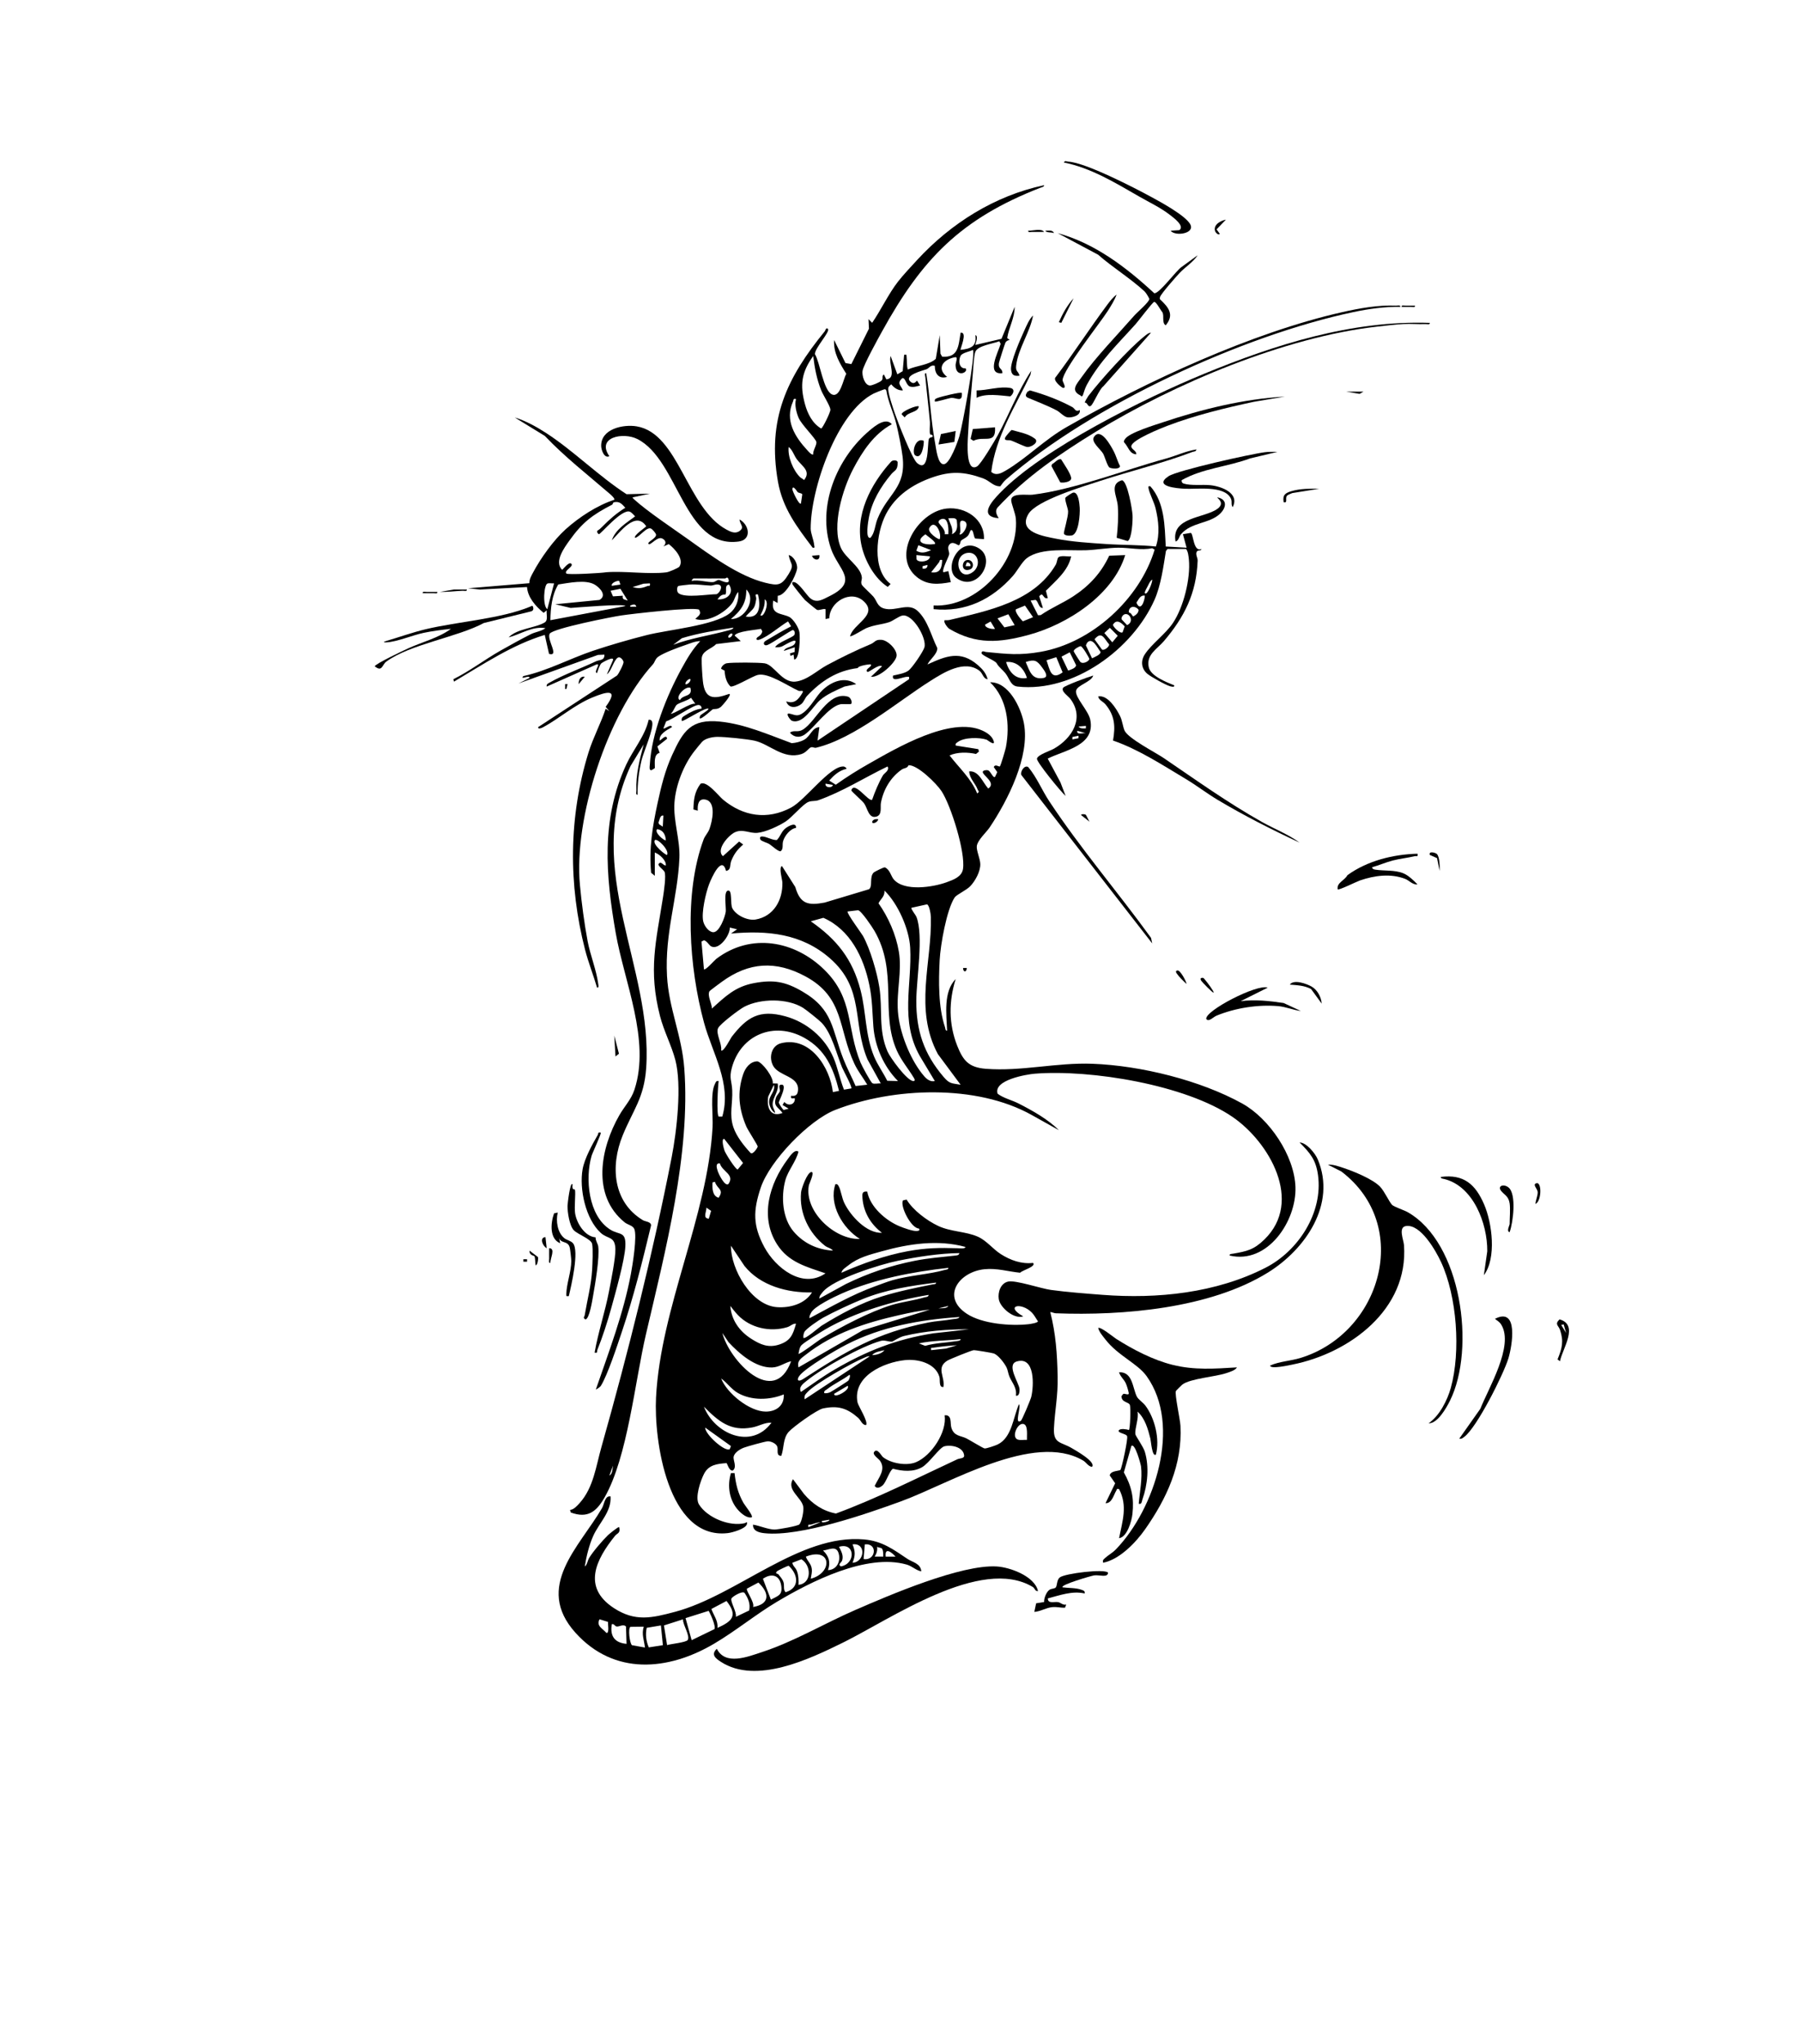 <svg viewBox="0 0 2931.54 3326" version="1.1" xmlns="http://www.w3.org/2000/svg" id="Layer_1">
  
  <path d="M1610.85,1346.25c-5.28,7.86-19.6,20.52-20.88,30.25-.94,7.18,5.59,20.79,5.69,29.55.13,12.04-8.12,27.08-16.26,35.68-6.33,6.69-22.53,13.89-25.52,18.46-13.13,20.06-23.03,77.19-24.33,101.63-1.81,34.2-2.35,77.18,8.69,109.45.72,2.1.43,6.05,3.36,5.58-1.05-26.68-6.33-63.26,13.99-83.96-11.33,36.21-11.54,72.99,2.49,108.49,9.62,24.34,18.94,35.37,46.44,37.53,58.28,4.59,114.93-10.46,174.1-8.16,78.18,3.03,174.61,26.65,243.29,64.59,44.27,24.46,85.11,85.01,86.74,136.14,1.76,55.29-45.41,125.97-107.2,111.24-.55-2.83,3.83-2.65,5.91-3.02,22.49-4.02,33.57-6.33,50.84-23.16,63.58-61.97,7.76-158.49-52.09-199.4-76.21-52.09-230.53-77.46-321.52-70.27-13.87,1.1-68.05,10.31-60.75,32.62,9.49,7.2,23.03,10.25,34.15,15.91,22.32,11.38,48,25.72,65.55,43.39l-44.22-24.73c-90.24-50.4-225.09-45.08-319.67-8.28-42.7,16.62-106.77,82.9-121.37,126.54-12.43,37.18-13.12,61.61,5.97,96.9,18.09,33.43,61.77,68.46,99.43,42.5-30.92-10.72-60.03-17.77-78.8-47.14-28.67-44.87-12.43-98.83,17.17-138.45,3.86-5.17,11.35-17.1,17.64-12.36-4.17,16.41-17.14,30.86-21.39,46.59-7.22,26.7-4.81,61.97,13.47,83.33,16.41,19.17,38.56,29.55,63.91,31.03-2.64-3.96-8.7-4.63-12.98-7.99-26.01-20.4-41.95-52.93-38.79-86.72.61-6.57,10.16-32.86,16.79-33.19,5.94-.29-3.58,18.95-4.12,21.82-7.89,42.08,41.93,88.67,83.08,87.12-28.13-17.34-50.86-56.05-39.95-88.97,3.41-.67,4.11.8,5.56,3.41,3.38,6.07,4.98,18.68,8.99,26.99,10.22,21.14,36.39,49.7,61.38,48.57-18.19-13.75-29.92-33.05-31.79-56.28-.55-6.85-.73-11.74,7.78-10.71,4.57,24.81,29.98,47.03,52.62,56.36,6.49,2.68,22.03,8.34,28.35,7.68,2.84-.3,5.58-1.15,3.02-4.04-12.77-.37-31.17-37.17-25.78-45.77l5.84-1.34c10.3,17.28,33.04,34.19,51.21,42.8,20.61,9.77,44.55,8.82,64.47,17.5,14.37,6.26,24.67,20.16,37.56,28.41,15.61,10,33.83,16.55,52.63,14.36,5.73,5.96-17.81,11.99-21.07,16-19.78-1.95-37.38-7.71-57.66-5.77-41.33,3.96-71.77,44.5-29.06,72.56,24.94,16.39,71.29,20.19,100.53,16.92,2.75-.31,15.12-2.16,15.2-4.73-3.34-4.64-5.83-9.95-9.86-14.09-17.43-17.89-45.04-11.07-14.09,6.09-14.77,5.08-37.67-14.14-39.84-28.12-1.74-11.22,3.05-25.86,15.32-28.5s53.14,11.34,69.54,13.6c25.76,3.55,57.83,5.96,83.96,7.99,89.12,6.91,184.98-2.86,265.63-44.2,53.38-27.36,93.57-89.65,85.19-150.68-3.42-24.9-12.8-35.88-29.96-52.99,11.29.08,25.53,17.89,29.54,27.42,30.75,73-20.16,146.41-80.91,184.1-94.63,58.71-236.5,70.53-345.48,66.37-3.11-.12-5.89-1.91-8.98-2,9.08,35.63,11.24,68.3,12,104.94.66,31.64-4.53,54.43-6,84.04-1.27,25.67,11.65,22.02,29.31,32.6,5.51,3.3,39.75,22.26,32.63,30.32-6.36-.84-8.97-7.1-14.58-10.39-80.25-47.04-217.45,37.7-296.25,66.42-56.82,20.71-163.77,57.8-221.92,51.92-8.61-.87-19.65-3.33-19.01-13.96,10.71,1.68,24.27,7.84,34.99,7.97,5.2.06,38.05-5.67,40.51-8.46,3.96-4.5,7.32-21.98,6.33-28.38-2.36-15.22-27.85-27.48-16.83-45.09l17.93,24c14.31,16.6,30.45,27.63,52.01,31.86,67.76-25.01,132.14-57.85,197.54-88.25,3.85-1.79,11.59-1.06,11.12-6.26-1.24-13.82-21.08-17.73-32.24-14.85-7.78,2.01-24.52,27.17-36.06,33.9-14.35,8.37-32.18,6.66-47.46,2.59-5.32,2.23-10.89,21.61-16.88,27.03-3.5,3.17-9.54,6.32-13,.96,6.52-13.68,18.59-26.47,8.81-40.87-2.51-3.7-12.61-9.79-9.86-14.13,5.03-7.96,12.02,6.04,14.53,8.04,12.98,10.36,38.6,14.73,53.81,8.31,25.1-10.59,50.58-48.69,46.64-76.32,12.44-1.07,8.66,12.69,10.89,20.08,4.26,14.11,14.85,12.79,24.48,17.5,5.03,2.46,27.21,16.14,29.69,16.38,3.13.3,17.87-4.8,21.36-6.52,23.17-11.38,25.12-44.24,34.53-65.43,4.27,3.27-8.22,34.27,3.05,27.04,2.09-1.34,15.89-34.5,16.98-39.01,4.33-17.93,6.37-66.53-23.62-57.59-17.44,5.2,3.62,34.64,4.53,44.79.33,3.7-.34,12.41-5.93,10.76,1.91-12.82-6.09-20.66-10.39-30.61-2.18-5.05-2.65-10.82-4.79-15.2-3.31-6.76-13.67-20.57-21.13-22.85-3.43-1.05-29.46-5.45-32.44-5.23-3.49.25-39.28,14.71-43.02,17.1-18.65,11.9-3.22,25.96-6.2,42.79-7.89,1.03-5.01-11.53-6.49-16.48-6.73-22.54-35.33-29.48-56.23-27.25-34.51,3.67-85.24,26.03-77.12,68.65,1.11,5.84,18.19,32.06,13.89,37.06-6.59-.22-8.31-7.88-13-11.97-18.02-15.71-32.62-20.15-57.07-15.13-9.85,2.02-48.57,29.91-55.85,38.12-9.53,10.75-7.3,26.16-12.03,38.96-8.74.22-4.84-9.22-6.39-14.57-1.56-5.39-10.69-9.53-16.1-8.99-5.21.52-32.05,8.01-37.91,10.13-6.36,2.3-15.71,7.81-17.15,14.91-1.15,5.67,5.97,16.92-1.43,22.52-6.23.85-8.91-11.77-10.19-12.13-15.31,1.14-28.95,2.69-36.52,17.38-5.81,11.28-15.24,38.61-8.29,49.81,13.53,21.79,49.83,36.41,74.61,30.5,1.89-.45,4.53-3.82,3.44,1.44-1.59,7.68-23.84,13.92-31.23,14.76-97.95,11.12-120.3-151.7-116.72-220.69,7.63-146.91,83.99-294.5,92.03-439.79,1.03-18.63-3.97-55.07,3.8-70.17,1.47-2.86,1.81-5.7,6.1-4.88-1.18,7.48-3.81,55.4.16,57.85l5.73.04c15.75-53.36-16.24-103.17-29.75-152.99-24.24-89.36-33.2-210.48-.53-298.19,2.14-5.74,7.06-10.42,9.36-16.63,4.58-12.32,11.61-43.9-6.06-47.9-11.83-2.67-13.57,8.24-12.9,17.95l-7.09-1.97c.44-16.28,1.68-28.2,11.46-41.67,10.12-5.96,29.58,19.73,36.67,25.6,32.95,27.28,71.93,33.7,110.88,13.01,23.16-12.3,63.2-67.7,85.11-66.86,2.37.09,5.74,2.76,4.88,3.89-11.84,2.63-20.16,10.33-27.95,19.02l10.67,6.77c17.16-12.27,35.55-23.78,53.88-34.15,45.54-25.78,133-77.44,184.7-53.98,7.63,3.46,16.13,8.98,18.56,17.45,2.4,8.4-10.43-2.2-11.46-2.55-11.87-4.08-36.83-4.04-47.15,3.81-2.26,1.72-4.09,2.1-3.31,5.67l36.84,5.9.92,3.93-4.69,3.87c-13.78-3.01-29.93-3.35-43.08,2.35,15.55,20.33,35.14,37.53,44.98,61.93,4.65-3.41,1.88-3.32.66-6.61-3.79-10.24-13.21-17.62-13.64-29.35,15.65-1.39,21.97,18.03,30.98,27.94,13.68-9.15-9.14-21.35-8.95-26.96.09-2.68,5.76-3.54,8.61-2.67,4.27,1.29,8.01,13,11.34,10.72l3.67-7.75-5.67-8.25c2.19-5.57,8.56-.11,9.88-1.04s9.13-27.34,9.86-31.22c6.87-36.6,2.29-79.01-25.74-105.73,30.27-.56,50.21,41.02,55.08,66.88,10.13,53.71-26.39,125.46-55.84,169.33ZM1422.23,1419.5c1.26-1.22,16.32-8.76,18.03-8.33,8.42,3.62,9.91,14.25,14.55,19.64,17.24,20.05,63.98,12.65,86.22,4.53,11.07-4.04,24.48-8.81,26.47-21.51,4.22-27.02-19.46-103.14-34.98-126.7-8.03-12.19-38.89-42.87-53.66-42.12-2.14,5.43-6.92,4.14-11.12,7.06-18.12,12.62-29.78,32.5-33.84,54.14-1.29,6.86,2.51,19.8-7.66,22.48-12.41,3.26-14.11-13.74-19.66-21.56-3.13-4.42-20.43-19.23-20.86-21.15,4.65-16.67,28.57,19.86,33.95,15.03,4.4-12.84,10.68-27.77,17.47-39.44,2.17-3.73,11.29-8.1,7.56-14.53-37.76,18.17-73.22,41.01-112.94,55-4.86,1.71-9.87.5-15.48,2.52-9.2,3.3-26.65,25.16-38.01,32.39-11.35,7.22-32.23,16.96-45.51,18.08s-23.67-7.03-36.78-.83c-9.99,4.73-31.38,28.25-19.19,38.74l26.28-23.78,6.68,4.83c-9.4,8.12-14.72,15-19.4,26.53-2.78,6.86.21,14.87-8.52,16.46-6.83-26.58-23.55,11.07-27.54,21.46-5.44,14.16-12.92,46.52-9.6,60.65,1.65,7.04,8.38,16.96,16.13,17.64,10.23.36,19.26-24.76,20.5-33.26.93-6.4-3.89-32.82,3.51-34.5,7.63-1.73,3.55,21.57,7.22,28.73,5.97,11.62,25.06,20.54,37.84,18.34,29.72-5.11,44.39-31.88,43.62-60.16-.14-5.24-6.17-24.36-.71-26.89l21.74,34.19c8.01,27.74,20.9,30.33,47.73,25.31l72.26-21.71c6.44-4.76.16-19.97,7.72-27.27ZM1355.71,1277.03l-11.98-2.01c-1.29,6.69,10.78,7.93,11.98,2.01ZM1521.63,1758.83l-24.37-40.59c-32.67-57.47-12.56-116.71-15.73-176.26-1.63-30.54-19.93-71.76-41.85-93.04.68,9.44-6,13.45-9.74,20.64,16.17,22.91,28.49,51,33.16,78.87,5.3,31.64-4.08,64.45-1.52,97.49s18.73,74.75,39.19,100.76c5.26,6.68,11.57,14.14,20.85,12.12ZM1563.61,1764.84l-37.05-49.9c-39.06-73.17-9.54-149.15-11.33-223-.1-4.01-2.43-19.98-6.52-20.54l-25.05,5.55c-1.48,1.65,6.82,11.59,8.09,14.88,11.92,30.85-.08,100.92-.26,136.09-.24,48.95,12.39,86.56,44.18,123.88,10.11,11.87,12.79,10.35,27.93,13.04ZM1379.71,1482.95c-2.39,1.94,22.77,35.78,25.05,39.91,11.71,21.25,22.81,59.27,26.6,83.35,5.66,36.01-2.1,69.29,13.32,104.66,4.28,9.82,31.95,48.09,41.99,47.94,3.17-.05,2.54-2.29.97-4.91-8.97-15.02-20.35-28-27.69-44.31-27.76-61.71,2.38-127.91-36.67-195.25-3.51-6.05-21.47-32.93-26.63-33.39l-16.95,2.02ZM1461.67,1758.82c-23.13-23.26-37.59-56.24-40.07-88.87-1.81-23.9-1.54-43.11-6.55-67.42-9.24-44.79-31.01-89.95-74.82-109.26l-20.5,5.68c42.27,29.41,67.91,61.32,80.98,111.93,9.36,36.25,7.39,72.69,22,107.95,5.83,14.05,14.81,26.04,21.47,39.56l17.48.44ZM1189.78,1518.9l9.96-6.98-11.77-2.8c.37,12.63-17.19,36.83-30.14,30.77-3.42-1.6-6.9-8.87-11.95-10.11l-4.06,2.16,4,44.94c2.31,2.58,17.27-14.7,20.12-16.85,56.46-42.79,127.66-29.56,175.89,17.76,48.26,47.35,35.53,93.94,58.91,151.02,2.11,5.14,16.34,31.84,19.36,33.6s9.85-.22,13.59.4l-21.7-39.26c-25.26-60.41-3.95-114.63-61.31-164.61-46.06-40.13-101.8-45.47-160.88-40.06ZM1411.68,1764.82c-6.8-11.67-15.11-21.64-20.92-34.03-26.78-57.18-16.02-107.92-79.69-142.23-48.43-26.09-92.12-23.25-135.95,8.68-3.04,2.22-19.81,14.5-20.38,15.65-3.64,7.36,4.12,20.01,4.06,28.01,22.08-19.94,37.97-35.7,68.55-41.41,32.03-5.98,51.29-2.42,78.98,13.79,50.43,29.52,47.31,60.7,66.4,109.54,5.73,14.66,13.71,29.56,19.99,44.1l18.95-2.11ZM1307.01,1639.63c-25.4-15.7-69-15.3-95.28-1.77-8.14,4.19-39.69,28-42.95,35.07-4,8.67,6.86,25.67,5.01,35.93,3.46,4.03,15.63-19.92,17.12-21.85,25.09-32.53,45.43-44.96,87.26-33.55,34.36,9.37,64.5,34.43,78.51,67.43,6.79,15.99,10.58,35.56,17.07,51.96l11.95-2.02c1.97-1.99-12.95-29.12-14.97-34.01-9.27-22.44-16.66-55.26-33.23-72.73-4.18-4.4-25.34-21.28-30.49-24.46ZM1365.71,1774.82c-9.23-36.99-22.08-67.15-56.59-86.34-49.28-27.4-103.44-4.8-117.9,48.81-4.69,17.41-.08,20.92.63,36.47.99,21.42-5.1,39.63,1.85,60.13,5.21,15.37,17.2,30.26,28.08,42.01,3.78,3.16,11.2-8.35,11.57-10.45.32-1.85-15.91-26.5-18.55-32.66-12.07-28.12-15.2-55.52-5.12-85.04,3.59-10.52,11.16-20.58,22.96-20.98,7.97,1.12,26.96,26.31,25.19,36l7.94.06c2.79,11.78-7.81,22.55-8.12,33.08-.2,6.68,3.32,9.12,4.08,14.91-5.35-2.32-9.58-11.69-9.83-17.14-.55-11.9,10.59-16.98,7.83-28.84l-9.27,19.26c-2.82,16.98,3.04,34.49,23.28,26.69-7.3-10.18-15.69-10.82-10.45-25.45,1.29-3.61,5.47-7.27,6.14-10.05.73-2.98-3.03-9.62,1.34-10.45,12.9-2.45-3.26,26.65-3.09,28.83.19,2.37,6.06,11.16,8.01,12.22l8.03-2.08-9.98-6.02,2.98-4.93c6.5,7.67,17.97,4.32,17-6.03-3.97-.09-7.11,1.59-6.01-3.99,8.34,1.19,11.17-2.66,11.29-10.63.33-21.39-30.55-21.41-40.12-37.52-7.98-13.43-3.59-33.29,12.33-37.35,47.24-12.03,79.84,39.23,84.49,79.5l9.99-2.03ZM1178.78,1852.85c-5.35-.11-.43,16.6.59,19.37,1.8,4.92,17.79,30.52,21.41,30.53l8.73-10.57-30.72-39.32ZM1171.74,1892.81c-7.72-.77-5.02,7.76-3.52,12.47s11.34,25.27,17.34,21.27c11.04-15.79-10.02-20-13.82-33.74ZM1163.75,1922.8l-3.97.99c-.5,9.18-.46,21.92,9.86,24.93,9.74-13.78-2.59-14.19-5.89-25.92ZM1153.77,1982.77l3.69-12.71-7.66-5.28c.46,6.65-6.59,17.4,3.97,17.99ZM1571.61,2028.78c-44.59-12.33-92.04-5.27-135.93,6.97-19.83,5.53-38.67,10.03-54.9,23.07-3.69,2.97-10.75,6.96-11.06,11.91,33.81-15.02,71.4-28.35,107.86-35.06,29.4-5.41,51.74-5.75,80.95-4.82,2.82.09,12.42,1.47,13.07-2.08ZM1321.72,2102.75c-39.98.89-84.15-10.86-109.9-43.06l-22.03-32.92c-.43,38.22,33.39,97.11,75,99.95,21.13,1.45,45.31-5.2,56.93-23.97ZM1561.63,2038.77c-32.58.38-68.28,6.02-100.37,12.56-28.11,5.73-105.87,29.69-122.57,51.36-2.28,2.96-5.38,5.9-4.95,10.02l43.26-23.7c35.89-17.43,72.07-29.87,112.15-37.79,21.81-4.31,43.48-5.97,65.58-8.39,2.99-.33,6.16-.44,6.91-4.06ZM1543.62,2062.76c-57.29,6.26-120.37,18.32-173.24,41.65-11.65,5.14-45.53,21.21-50.28,31.63-1.32,2.89-3.09,5.15-2.36,8.67,34.97-18.57,69.5-38.55,106.91-52.01,8.55-3.08,19.74-7.48,28.12-9.86,27.77-7.91,58.39-9.24,85.27-16.71,2.06-.57,6.05-.49,5.58-3.36ZM1523.63,2086.76c-40.81,5.13-81.7,11.34-119.91,27-18.7,7.66-46.27,20.44-63.89,30.08-6.09,3.33-28.27,18.22-30.58,23.39-1.39,3.11-1.87,6.09-1.51,9.47,2.63,2.87,25.9-17.55,29.3-19.66,30.2-18.72,64.04-37.17,98.2-47.74,26.86-8.32,54.99-14.09,82.46-19.52,2.14-.42,6.45-.14,5.93-3.02ZM1511.65,2106.75c-55.46,9.07-119.93,27.92-168.59,56.31-7.29,4.25-33.84,20.73-38.46,25.52-3.24,3.37-4.01,9.63-4.87,14.11,1.52,1.59,32.75-22.07,36.59-24.37,32.64-19.53,78.9-43.98,114.91-55.03,17.21-5.28,36.43-7.31,53.5-12.48,2.68-.81,6.21-.16,6.91-4.06ZM1201.01,2139.46c-4.73-4.98-8.02-9.42-12.25-14.72,1.75,22.83,14.65,41.14,34.35,53.62,14.62,9.26,27.43,14.83,44.66,9.38,19.15-6.05,22.81-16.15,27.94-34.03-4.96-.87-8.92,3.98-14.38,5.61-28.15,8.41-60.35,1.17-80.33-19.86ZM1543.62,2124.74l-15.97,3.96c4.15-.31,13.8.52,15.97-3.96ZM1513.64,2130.74c-16.82,1.6-33.54,5.25-50,8.95-54.55,12.28-107.12,29.15-151.75,64.16-7.99,6.27-14.84,9.82-12.15,20.82l104.59-60.33,109.31-33.61ZM1561.62,2142.74c-64.25,4.44-126.43,15.44-183.96,44.92-16.93,8.67-64.99,36.72-75.89,50.06-5.75,7.03-3.28,11.68,5.79,5.79,70.06-45.49,119.73-75.25,203.98-91.91,12.31-2.43,26.02-2.92,38.73-5.25,2.87-.53,10.85-.46,11.35-3.62ZM1577.61,2162.73c-35.34-.08-71.65,2.65-106.04,10.89-8,1.92-18.16,8.99-19.26,9.15-5.08.76-12-2.97-18.59-1.16-31.76,8.7-95.01,44.1-120.96,65.12-5.98,4.84-13.23,10.24-9.02,17.94,18.06-12.3,35.68-25.29,54.61-36.33,52.14-30.4,100.72-49.62,160.86-59.05l58.38-6.56ZM1287.73,2214.7c-10.69,2.38-19.27,9.84-30.98,10.15-27.1.71-53.69-22.68-70.92-41.2l-10.03-14.93c11.21,44.65,83.94,122.12,111.93,45.99ZM1563.62,2178.72c-22.54,2.7-45.89,2.02-67.95,6.97l10.24,3.93c16.39-4.7,33.51-4.94,50.18-7.48,2.04-.31,7.96-.57,7.54-3.42ZM1557.62,2188.72c-12.94.65-26.16,2.13-38.97,4.03-3.48.52-3.37-1.06-3,3.94l24.35-2.62,17.61-5.35ZM1439.67,2196.72c-6.09,1.45-16.06,2.71-19.98,7.96,6.34.07,16-2.52,19.98-7.96ZM1415.67,2206.71c-3.37-.62-5.85,1.07-8.74,2.23-18.69,7.52-79.49,41.85-92.29,55.65-3.65,3.93-5.96,5.8-4.9,12.07l105.93-69.96ZM1381.05,2246.04c.89-1.11,3.92-8.13,1.66-9.35-11.27,8.64-25.43,14.76-36.44,23.54-2.36,1.88-5.47,2.27-4.55,6.43,3.38.35,6.36-.11,9.47-1.51,2.62-1.17,28.75-17.73,29.86-19.11ZM1275.73,2268.68c-23.2,9.45-52.43,10.3-74.65-2.32-10.49-5.96-17.66-16.68-27.28-23.68,9.48,24.38,46.62,54.1,72.95,53.96,17.02-.09,30.08-10.03,28.98-27.96ZM1379.69,2254.69l-21.94,12.99c-.7,8.77,27.54-6.82,21.94-12.99ZM1255.75,2314.68c-11.21-.53-20.09,5.59-31.24,7.72-35.77,6.85-55.01-10.03-78.7-33.73,17.09,43.96,77.11,70.71,109.94,26.01ZM1671.59,2342.66c-.31-6.16,1.76-21.57-3.96-25.13-10.04-6.24-22.84,21.12-10.64,24.71,4.42,1.3,9.96.07,14.59.41ZM1189.76,2352.68l-41.95-30.03c-.19,11.01,32.26,40.22,40.01,35.06l1.94-5.03ZM1349.7,2472.62l-11.97,2v1.96c3.27,1.55,14.73-2.68,11.97-3.96ZM1335.71,2476.62c-5.18.36-10.42,2.1-15.28,3.77-3.06,1.05-5.75-1.8-4.68,4.2l19.96-7.98Z"></path>
  <path d="M1057.82,803.18l-27.97,6c-.69.95,2.02,2.98,3.05,3.92,20.64,18.78,62.05,46.4,86.28,63.66,36.55,26.05,82.95,60.64,126.55,71.37,20.6,5.07,26.45,4.81,37.93-14.1,10.17-16.75,3.12-14.36.09-30.9,8.12,1.53,15.03,14.25,13.6,22.47-1.97,11.33-18.05,43.25-31.38,43.71l-.24,11.78-7.03-4c-4.44,23.33,12.3,20.16,25.59,26.44,6.98,3.3,15.66,17.44,16.96,25.03,1.18,6.87.78,44.31-8.5,44.52l-1.04-8.01-4.95,2.03-1.03-4,7.7-2.32.28-7.69-17.98,5.97c3.67-7.51,14.98-5.41,18.41-12.59,5.5-11.51-18.71,4.61-22.35,5.67-3.35.97-6.61,1.22-10.05.92,3.39-7.53,28.47-15.77,31.07-19.9,1.86-2.96.52-7.6-2.12-8.08-2.37-.43-34.34,21.8-41.6,24.38-5.81,2.07-8.04-3.72-2.79-6.88,13.52-8.15,27.34-16.37,41.38-23.57l-4.95-8c-13.74,8.11-31.81,24.33-46.39,29.65-2.54.93-6.3.82-4.56-2.56,1.19-2.3,7.53-3.48,9.11-10.93l-2.27-4.04c-8.15,1.81-39.51,3.77-42.83,10.97l9.98,8.95-40.07,4.85c-7.82,8.37-23.32,10.53-23.56,24.11-.16,9.01.94,26.56,1.9,35.79,3.13,30.32,17.56,30.13,42.71,21.21,5.94-.06-11.51,19.51-13.11,20.86-6.03,5.12-10.65,2.87-13.9,4.39-1.28.6-26.35,24.59-19.86,9.85.63-1.43,20.13-12.52,10.9-11.11-8.1,1.24-39.33,21.6-40.96,20.01-1.06-5.86,1.69-6.65,5.7-9.27,6.64-4.35,18.56-10.42,26.27-10.72.6-3.34-1.57-5.94-4.9-6-8.9-.16-41.44,23.52-52.53,26.54l-4.52,11.45c1.98,1.99,12.24-8.23,13.97-2.01-8.15,4.7-21.65,11.29-19.96,22.02,2.57-1.29,11.26-11.41,11.96-3.03l-15.78,12.44,3.7,10.45c-10.15,2.52-7.61,16.48-7.81,24.77l-5.13,3.31c-4.8,1.19-3.19-6.44-3.04-9.03,2.94-50.91,27.25-111.74,51.72-156.21,8.76-15.92,17.7-31.41,30.33-44.62-8.46.04-16.59,3.81-24.49,6.48-11.08,3.74-34.36,12.33-43.41,18.57-5.74,3.96-5.81,9.06-9.2,12.79-73.68,80.97-128.94,249.71-118.74,358.86,2.7,28.91,7.17,62.98,12.55,91.48,4.21,22.3,14.4,47.4,17.15,68.83.27,2.13,1.71,7.27-1.77,6.76-5.91-19.92-14.34-41.54-19.49-61.49-27.47-106.3-26.8-216.7,5.59-321.25,7.43-23.99,20-47.2,27.89-71.09l5.95,3.99-5.97-6.99c22.86-31.03.67-24.42-21.36-15.37-29.98,12.31-54.44,34.73-81.12,48.83-1.64.87-7.77,3.6-7.46-.46l128.41-83.96c2.8-2.66,11.21-19.41,10.62-22.2-.65-3.08-5.21-9.11-9.15-6.95-6.84,3.76-10.68,22.48-17.93,27.12l9.95-23.03c2.1-7.36-17.8,4.01-18.92,5.08-2.76,2.65-5.72,11.88-7.07,15.93-6.63-1.06,7.41-16.56-.94-13.95l-81,35.95c-.79-4.42,2.91-5.37,5.89-7.09,19.91-11.47,51.81-23.35,74.06-33.89,6.53-3.09,14.29-1,13.99-10.98l-10.51.47-129.42,46.51,17.97-9.03c.61-6.04-16.08,4.38-10-3,39.28-8.72,75.05-28.27,112.89-41.05,27.08-9.14,60.44-18.79,88.2-25.76,34.69-8.72,109.06-15.34,134.66-35.28,10.69-8.32,15.34-21.48,14.12-34.85-5.25,5.25-5.3,12.08-10.29,18.68-11.64,15.4-40.15,31.94-59.66,25.28,4.51-4.96,10.72-7.06,6.15-15.05-8.06-5.07-111.16,6.98-126.83,9.35s-110.2,20.85-116.37,29.64c-5.15,9.76,16.45,37.63-1.04,32.9l-6.98-30.88c-53.55,16.28-100.1,47.84-147.79,76.02l-.97-3.95c26.72-13.22,50.76-31.79,76.56-46.42,15-8.5,34.14-19.08,49.26-26.71,7.87-3.97,17.03-4.66,24.09-9.9-21.24-3.76-40.16,9.88-59.97,14.99,13.71-14.45,43.48-15.14,58.65-24.29,6.09-3.68,2.49-13.3,3.3-19.66l-4.95,3.97c-12.81-10.36-26.01-25.25-27.02-41.97l-76.85,4.07-19.1-2.04,99.69-8.28c.04-6.65,2.94-11.44,5.92-17.07,12.41-23.39,33.64-53.09,53.26-70.7,22.03-19.77,51.07-38.74,79.03-47.95,1.77-1.81-5.83-8.44-7.59-9.95-35.6-30.71-72.73-59.57-105.42-93.95l-48.93-30.01c17.38,5.14,36.09,15.55,51.42,25.52,44.55,28.99,85.43,70.13,130.57,99.33l37.9-.89ZM980.97,856.32c11.56-11.77,22.73-21.43,36.84-30.17-5.37-6.08-9.44-11.05-18.56-8.97-1.63.37-1.58,3.24-2.86,3.9-31.8,16.43-48.13,28.43-69.38,58.17-8.75,12.25-25.21,34.47-12.12,47.83,1.2,0,10.97-13.89,14.98-9.95,4.75,4.66-12.42,10.98-7.99,15.97,2.16,2.44,57.05-.65,65.03-2.09,30.68-2.33,68.16,3.82,97.96.15,3.77-.46,19.57-7.02,21.09-9.38,7.9-12.21-8.07-29.51-17.39-36.52l-8.74,3.84c5.16-4.67,4.26-10.18-2.08-13.04-8-3.61-18.79,11.68-21.9,9.05-3.59-3.04,12.06-8.74,12.05-14.99,0-2.47-6.13-9.16-8.11-10.06-7.48-3.41-18.14,13.15-25.92,15.06-3.58-3.99,17.94-17.5,17.94-18.99-17.15-25.64-42.61,9.77-55.92,22.99,5.93-17.83,23.6-28.26,37.93-38.99-2.53-2.42-5.35-6.21-8.56-7.56-12.82-5.4-47.2,36.38-50.38,36.51-.93.04-4.82-4.23-1.95-5.98,3.07-1.78,5.63-4.32,8.06-6.8ZM1180.78,941.12c-17.32.19-34.66,0-51.98,0-.34,0-3.14,2.69-3,3.98,10.37-2.45,26.14,2.6,34.89,1.97,3.63-.26,6.46-3.81,9.75-3.53,1.52.13,19.21,9.52,15.31-1.4-1.64-4.6-4.63-1.02-4.98-1.02ZM1007.8,945.16c-1.42-1.14-13.77,2.83-11.93,7.95l13.99-2.02-2.05-5.93ZM903.9,983.12l71.91-7.06c12.45-7.09,1.09-19.43-7.29-24.61-14.96-9.25-42.98-2.94-59.83-.52-10.47,17.3-12.45,38.25-12.8,58.16l121.96-22.99c-.1-4.46-83.46,2.75-88.98,2.99l-24.99-5.96ZM901.88,949.13c-3.32.27-7.67-.77-10.73.25-5.88,1.97-8.25,36.15-.25,41.71l10.98-41.96ZM1057.82,949.13l-10.43.55-17.54,5.42c9.26,2.76,14.81,2.13,23.57-1.48,2.97-1.22,5.43,1.22,4.39-4.48ZM1104.13,953.41c-2.44,1.52-3.02,9.26.5,11.88,10.76,7.97,48.03,1.51,61.78,1.44,5.02-1.91,11.13-13.05,4.06-15.35-5.13-1.66-9.48,1.48-13.68,1.34-11.22-.39-22.21-2.45-34.07-1.69-2.69.17-17.79,1.89-18.59,2.38ZM1167.78,975.09c14.9,1.48,28.16-9.66,18.96-23.96-8.35.97-3.07,11.37-5.9,16.1-7,.03-8.43,2.45-13.06,7.86ZM1021.82,977.11l-11.96-19.14-16.02,3.17,3.91,9.12,16.01-1.03c-1.2,7.03,2.75,5.7,8.05,7.88ZM1189.77,1007.08c21.66,1.35,42.22-31.13,24.98-47.95.43,21.99-8.92,34.68-24.98,47.95ZM1233.74,967.11c-6.95-1.26-2.03,3.63-2.88,8.06-.83,4.3-1.27,8.73-3.34,12.7-2.57,4.95-10.27,10.71-13.74,15.21,23.81,4.15,24.37-18.51,19.96-35.97ZM1237.77,1001.09c5.22,5.34,15.75-21.64,6.98-25.97.57,10.34-2.57,17.01-6.98,25.97ZM1035.83,987.08c-1.82-5.64-5.66-3.15-9.98-1.95v1.95s9.98,0,9.98,0ZM1193.76,1021.11c-28.11,4.43-56.61,8.95-83.74,17.19l-14.21,10.76c28.41-10.8,58.88-15.02,87.99-22.95,2.6-.71,9.59-1.9,9.96-5ZM1191.76,1031.1c-2.01-2.04-8.02,3.9-5.98,5.98s8.02-3.9,5.98-5.98ZM1123.79,1105.07c-1.88-1.81-9.29,4.3-7.98,7.98,1.88,1.81,9.29-4.3,7.98-7.98ZM1123.79,1119.06c-8.54-3.66-26.15,16.23-16.97,19.99,4.86-9.56,21-4.61,16.97-19.99ZM1131.8,1145.03l-6.95-9.73c-6.43,4.82-15.8,6.81-22.28,10.58-4.15,2.41-5.9,11.83-10.75,15.15,2.96,2.39,32.33-18.37,39.98-16Z"></path>
  <path d="M1065.82,1424.96l-5.98-5.01c-3.65-39.31,2.26-75.26,10.53-113.4,5.89-27.15,12-52.54,23.73-78.24,17.83-39.04,30.73-59.04,77.73-54.3,40.95,4.13,78.83,21.25,116.92,35.15,6.91-.61,14.35-2.26,20.4-5.71,10.44-5.95,12.55-19.84,24.56-20.4l-3,21.97,148.95-99.98c.16-3.62,1.01-4.18-2.96-3.97-8.14.43-26.05,9.76-23.01-1.94,7.95-1.86,18.44-3.31,24.99-8.03,6.02-4.34,24.08-30.87,26.04-37.94,4.11-14.8-18.83-54.31-35.59-51.72-5.65.87-15.82,8.81-21.44,10.68-12.49,4.18-24.38,4.24-37.96,10.02-3.92,1.67-24.32,14.61-26.02,12.95,4.75-20.17,46.66-34.44,22.01-57-21.07-19.29-55.52,1.32-55.83,27.85l-6.17,1.18v-16.01c-4.32-1.24-10.4,2.56-13.95,1.07-1.15-.48-17.44-13.89-19.33-15.76-2.52-2.5-20.44-24.61-20.73-26.26-.53-2.97.09-3.59,3.05-3.06,7.98,1.44,19.74,20.78,25.93,26.06,10.59,9.04,21.04,1.89,31.05-3.01,49.98-24.45,14.7-43.28,3.01-77.05-23.74-68.58,9.15-147.91,62.91-192.92,8.86-7.42,26.27-21.68,35.97-9.97-29.07,15.65-47.97,44.27-62.98,72.93-17.12,32.68-35.32,92.64-19.97,128.02,7.21,16.61,32.09,30.71,34.13,47.86.51,4.29-2.13,7.69-.19,12.04,1.33,2.97,15.31,15.29,18.97,19.61,6.22,7.36,6.06,16.35,18.02,19.49,18.74,4.92,38.76-10.49,54.11,3.88,16.7,15.62,21.93,40.35,31.89,60.2.63,9.72-12.18,18.57-15.97,26.82,30.4-13.94,53.94-23.32,81.99.99,7.53,6.53,13.42,13.12,15.97,23-7.17-.5-7.85-9.56-13.27-13.7-24.28-18.53-58.03,2.69-79.31,16.09-54.3,34.19-124.19,94.24-186.79,109.12-2.73.65-5.56-1.8-8.47-.59-3.7,1.53-7.29,8.31-15.23,10.85-29.27,9.37-51.76-16.08-75.93-21.64-11.54-2.66-49.72-6.64-61.84-6.3-7.52.21-18.8,2.4-24.03,8.11-2.88,3.15-8.81,10.57-11.75,14.24-18.06,22.57-31.12,55.84-33.15,84.81-2.08,29.63,9.35,60.05,8.05,90.02-2.82,65.02-24.04,121.63-20.16,191.94,2.92,52.88,24.05,96.39,28.09,149.85,10.52,139.18-30.99,298.3-62.44,433.25-17.98,77.13-29.82,199.37-67.14,264.92-13.21,23.21-27.29,35.02-55.21,24.73l-1.15-4.09c6.17-.54,11.83-6.99,15.96-11.62,22.23-24.95,26.3-59.49,35.03-90.36,43.8-155.04,83.34-313.05,114.36-471.44,8.36-42.72,16.9-117.63,6.02-158.8-6.23-23.58-18.64-46.92-24.86-71.11-19.38-75.41-6.56-120.95,4.88-193.92,1.3-8.3,5.36-35.66,2.31-41.14-1.88-3.37-10.39-8.96-9.74-12.26,3.99-6.57,7.74,2.87,12,1.96.62-8.5-10.55-18.32-18-20.98v37.99ZM1079.81,1327c-5.78-1.34-6.1,7.71-8.02,11.08l.92,2.92,6.12,3.97.98-17.97ZM1083.81,1366.96c-.71-9.04-4.24-16.36-13.97-17.97-5.93,5.02,12.12,19.96,13.97,17.97ZM1085.8,1390.97c4.27-7.83-16.17-27.94-19.96-23.98-4.74,7.16,19,25.31,19.96,23.98ZM991.87,2400.63c5.28-2.49,5.09-11.06,5.96-15.98l-5.96,15.98Z"></path>
  <path d="M1699.56,301.35c.28,2.67-4.52,3.5-6.63,4.32-128.66,50.3-191.82,114.92-257.58,234.25-6.43,11.68-29.08,52.69-31.21,62.76-1.74,8.22,3.56,24.87,12.31,24.52,3.66-.14,15.77-5.34,18.42-7.96,3.5-3.45-.33-7.15,3.82-10.01l4.04,7.98c17.33-1.77,3.12-26.1,6.97-37.97l10.92,29.79,8.74-5.12,2.32-26.67c4.8-.32,3.49-.61,3.96,2.96.88,6.69-.11,14.25,2.04,21.03,13.95-6.45,34.71-7.28,45.56-17.4l6.42-38.58,1.16,30.2,2.76,4.86c26.92,1.97,26.46-18.06,30.05-39.06,12.03-1.38-1.3,27.02,0,27.96,16.03-1.78,26.7-5.27,24.01-23.96,6.02,1.83-.68,15.47-.02,15.97l42.52-9.95,21.43-52c.12,17.9-9.51,33.55-12.11,50.73l4.12,3.21c-2.79.23-5.49,1.61-6.93,4.07-.92,1.57-10.38,31.13-10.68,33.47-1.38,10.66,6.11,8.06,5.62,16.45-27.16,2.94-6.67-34.24-2.78-47.83l-2.25-4.15c-10.19,4.02-34.97,7.05-38.89,17.06-2.61,6.67-3.3,25.34-4.04,33.95-2.86,33.33-6.52,70.84-8.1,103.86-.46,9.58-3.94,59.09,14.71,48.87,6.36-3.49,28.84-41.54,33.69-50.44,18.83-34.54,32.9-72.2,54.65-105.3l-1.34,6.65c-24.41,51.08-56.74,100.53-63.75,157.95,7.81,6.73,16.19,2.16,23.58-2.18,33.94-19.95,62.61-49.99,99.12-70.81,130.4-74.36,302.11-154.01,448.77-186.99,28.37-6.38,58.3-11.77,87.4-10.58,2.43.1,7.43-1.51,6.97,1.98-25.51-.4-51.46,3.28-76.42,8.56-180.95,38.23-425.47,151.12-565.33,272.35-3.88,3.36-6.38,7.12-9.38,11.11-11.87.13-16.42-8.84-28.51-13.16-30.66-10.96-52.31-11.93-83.12-1.01-31.07,11.01-58.74,29.25-74.48,59.47-15.65,30.05-23.54,90.37,7.58,113.58l-4.69,4.73c-21.21-13.49-36.65-41.69-42.3-65.72-11.97-50.87,14.63-101.44,47.86-138.11,2.6-2.81,9.96-2.92,10.61,1.04.21,13.52-4.59,12.53-10.27,19.28-17.3,20.56-31.74,44.45-36.67,71.3-.89,4.86-6.11,34.25,2.45,32.46,7.37-7.61,7.42-20.24,11.5-30.5,16.82-42.32,47.1-50.28,41-101.93-1.51-12.78-6.89-39.25-9.96-52.02-4.47-18.6-13.56-36.35-16.5-55.48-1.86-2.81-2.65-1.76-5.12-1.12-2.02.53-13.55,5.25-15.7,6.34-60.14,30.59-102.5,156.15-102.32,219.73.02,7.66,4.91,17.86,5.67,26.5.26,2.94,2.14,5.21-2.48,4.47-25.58-33.81-48.91-64.32-56.46-107.49-17.79-101.68,14.46-168.78,76.23-244.62.78-.96,2.21-7.25,5.19-3.74,3.81,4.48-21.75,31.3-21.22,41.02,8.11,12.73,13.72,59.26,27.77,65.45,13.53,5.96,18.26-24.98,23.3-33.51-10.37-16.65-21.24-33.86-19.83-54.97l18.48,37.45,9.57,1.69,28.64-57.59-.71-15.54,5.94,5.97c14.41-21.01,26.52-47,42.02-66.96,7.99-10.29,21.78-25.05,30.96-35.02,55.15-59.89,126.52-104.9,206.94-121.91ZM1507.63,607.24c6.35,37.87,7.34,76.6,14.6,114.37,1.58,8.23,4.09,34.76,14.31,33.66,9.66-1.03,22.16-35.9,24.97-45.2,4.84-16.01,26.82-134.41,22.09-140.83-4.83,2.73-17.22,4.62-19.92,9.55-4.1,7.52-2.76,21.46,7.94,20.46,5.79,6.4-15.87,16.5-16.18-5.04-.06-4.52,4.56-13.94-.82-13.01-18.89,3.28-31.06,17.82-12.99,31.99-13.49,4.01-20.08-5.14-20-17.98-6.83-2.12-9.09,3.81-13.49,5.51-5,1.93-38.79,9.93-25.62,20.66,4.24,3.45,7.01,1.49,10.14-2.13l4.99,7.94c-5.38,1.27-10.92,3.39-16.6,1.64-6.13-1.89-7.2-14.85-12.36-13.61-9.58,8.86-2.23,11.39.96,19.98-8.13.26-14.03-4.03-18.98-9.95-1.61,1.66-3.96,3.03-4.66,5.42-1.87,6.39,7.98,34.3,10.75,42.44,4.66,13.66,27.76,73.05,35.87,80.08,20.15,17.47,16.63-30.67,19.28-38.8.78-2.39,3.51-2.99,5.72-3.24,2.06-4.79-2.72-3.38-3.41-4.4-1.83-2.74-.14-15.46-.6-20.53-2.16-24.18-5.17-48.38-7.41-72.58-.2-2.21-2.36-6.81,1.41-6.4ZM1323.7,579.24c-19.03,26.43-21.99,47.05-13.4,78.4,4.24,15.48,12.01,31.18,26.38,39.57,2.3-.54,15.28-26.44,14.97-30.88-.41-6.01-11.87-23.61-14.9-31.14-7.33-18.27-10.7-36.46-13.05-55.94ZM1295.73,649.23c-5.17-.96-3.54.92-4.91,3.97-13.91,30.83,3.17,57.73,23.89,80.01,1.53,1.65,6.94,7.92,9.01,5.97-.89-5.89,6.14-15.42,5.06-20.21-1.34-5.92-24.12-28.08-28.81-38.99-3.72-8.66-6.99-21.75-4.23-30.75ZM1302.44,776.46c1.84,1.75,4.66,2.53,6.29,4.67,12.11-14.8-3.65-22.75-11.86-34.09-4.43-6.11-6.92-15.16-13.11-19.86-2,15.59,7.43,38.58,18.69,49.27ZM1298.29,800.6c-.45-.37-8.14-12.98-8.5-4.45-.1,2.37,10.77,26.2,13.92,23.01l2.18-14.7c-.53-2.27-5.26-1.91-7.59-3.86Z"></path>
  <path d="M993.84,2434.61c1.7,25.15-18.79,43.04-28.36,64.6-6.55,14.75-11.17,33.39-13.59,49.36,3.95-2.6,4.38-9.29,7.1-13.86,6.07-10.18,22.09-28.83,30.78-37.19,1.51-1.45,16.92-14.26,18.06-12.91,2.48,10.16-3.12,9.65-6.78,14.2-30.7,38.17-54.01,83.35-1.9,117.44,34.64,22.66,61.78,16.23,99.53,6.19,101.21-26.91,202.88-127.24,307.97-117.81,29.38,2.64,47.25,16.14,70.36,31.6,8.44,5.65,21.46,7.29,22.63,20.34-9.08-1.77-14.75-8.47-23.9-11.07-65.18-18.53-155.79,27.6-211.35,60.72-33.95,20.24-66.9,47.32-101.94,68-75.1,44.33-162.76,52-225.62-17.64-67.85-75.17,6.57-140.04,43.08-202.9,3.87-6.67,4.43-20.62,13.92-19.06ZM1387.71,2542.57c19.92-.94,22.63-32.73,0-29.97,4.67,11.63,4.62,18.35,0,29.97ZM1405.7,2536.57c19.74,3.29,23.84-25.99,2-23.98l-2,23.98ZM1365.71,2516.61c3.54,7.15,7.56,13.82,5.14,22.05-1.21,4.11-7.8,6.28-2.17,9.86,24.71-4.35,23.36-39.81-2.97-31.91ZM1435.14,2519.1c-1.28-1.07-5.39-1.06-7.44-2.51.68,6.14-.78,10.9-4.02,15.97l14,.02c.04-3.53.2-11.19-2.54-13.48ZM1347.72,2554.56c14.59-.41,21.45-14.99,17.1-28.1-4.16-12.5-16.32-4.51-25.1-3.85,9.41,9.28,12.62,18.89,8,31.95ZM1457.67,2532.57c-6.26-7.06-17.78-16.05-16,.01h16ZM1319.73,2568.56c36.37-9.51,33.84-52.31-8-35.96,2.25,7.26,8.37,11.02,9.56,19.49.91,6.51-.87,10.39-1.56,16.46ZM1299.74,2578.56c21.93-2.53,21.11-31.84,4.7-41.66l-14.7,5.71c.9,5.63,5.28,7.52,7.47,13.49,2.63,7.2,2.83,14.9,2.53,22.46ZM1266.93,2561.3c2.57,3.24,6.32,7.58,7.84,11.28,2.91,7.09-.7,13.2,3.96,17.94,23.49-7.2,20.49-28.84,5.04-43.03-.96-.43-17.85,7.68-19.08,9.03-3.9,4.27,1.27,3.55,2.25,4.78ZM1241.84,2568.67l12.96,33.9c11.79-6.33,19.21-7.16,16.82-22.87-2.7-17.72-16.38-20.34-29.78-11.03ZM1225.77,2614.56c27.96-4.8,26.88-22.58,8.69-39.78l-18.62,9.88c-2.21,3.15,13.18,22.71,9.93,29.9ZM1219.43,2620.24c2.34-10.81-1.65-20.04-7.62-28.75-4.04-3.51-19.6,6.17-21.14,9.09-2.49,4.72,8.85,22.15,7.13,29.97l21.64-10.32ZM1167.8,2648.55c24.21-10.83,33.61-19.83,14.77-43.81l-24.63,13.02c3.53,10.24,11.19,19.21,9.86,30.79ZM1153.46,2620.83l-37.58,11.84,9.93,35.86,37.09-17.98c2.7-4.25-6.21-24.63-9.44-29.73ZM989.62,2638.77l-13.74-4.22c-5.61,10.98,4.65,14.59,11,21.98,5.43,2.28,2.42-15.52,2.74-17.75ZM1111.73,2634.62l-31.01,9.92,5.11,32c5.81-1.93,31.17-4.33,33.62-8.34,4.17-6.83-8.23-25.14-7.73-33.59ZM1019.83,2674.53l-.84-28.11c-4.39-4.94-11.34.85-15.7-.23-2.66-.66-3.79-4.73-7.43-3.64-3.23,19.23,4.45,30.21,23.97,31.97ZM1075.82,2644.54l-23.13,3.87c-2.4,10.82-.98,21.88,3.4,31.85l22.9-3.59-3.17-32.13ZM1047.83,2646.56l-21.71.27c-4.18,2.63-1.21,26.69,2.55,29.87l21.15,3.82c-1.36-12.3-5.78-21.34-1.99-33.97Z"></path>
  <path d="M1900.49,893.13l-2.67,3.33c-4.16,25.51-8.12,55.81-18.57,79.39-35.62,80.34-131.93,151.1-222.69,141.21-11.84-1.29-12.95-12.78-20.13-21.82-4.41-5.56-10.5-9.6-14.03-15.96-2.71-5.11-25.62-12.88-24.78-17.17s5.22-1.55,7.21-1.36c34,3.28,54.14,5.9,89.15-.26,83.26-14.64,161.1-85.81,185.49-166.27l-4.06-2.27c-18.37,3.7-36.58-.96-54.99-.85-16.27.1-35.41,3.44-51.79,4.11-28.19,1.16-73.43-4.9-97.13,12.83-7.8,5.84-15.92,21.26-22.89,29.1-33.85,38.1-76.87,59.31-128.98,53.95v-5.98c70.74,3.71,139.33-71,133.93-140.93-.72-9.28-7.45-24.28-7.58-30.41-.25-12.41,26.14-7.87,34.36-8.85,67.89-8.1,149.23-40.15,217.18-58.71,16.59-4.53,32.72-12.33,49.95-15-.62,3.78-4.22,3.26-6.76,4.22-48.74,18.47-99.66,30.58-149.15,46.77-26.52,8.68-104.42,31.64-117.69,54.25-17.34,29.56,24.76,35.97,45.31,40.06,25.35,5.04,55.35,6.87,81.36,8.61,26.94,1.8,54.59,1.28,80.93,4.03,6.82-20.16,4.36-42.04-.56-62.41-2.41-9.96-10.16-24.26-11.45-32.56-.48-3.06-.05-3.48,3-2.99,23.37,26.45,23.37,64.45,25.03,97.94l33.98,2-6-21.97,12.74-2.18c4.48.87,4.05,31.86,17.24,26.17.06,4.05-6.19.58-7.83,5.23-1.55,4.4,2,9.53,1.84,13.74-2,52.97-21.39,91.61-54.96,130.98-10.95,12.84-29.17,21.99-24.61,42.53,3.21,14.44,28.89,24.3,41.56,29.44.51,3.54-4.55,2.03-6.51,1.52-7.25-1.9-31.72-15.54-37.52-20.47-9.71-8.27-10.91-20.9-3.96-31.54,10.86-16.65,33.75-33.12,45.67-50.83,17.39-25.83,29.02-72.62,26.07-103.37-.5-5.24-1.36-13.76-4.74-17.25h-29.99ZM1863.52,965.1c4.15,4.44,12.87-18.8,11.97-21.97-2.97,1.08-5.55,7.12-7.01,9.96-1.13,2.21-6.18,10.71-4.96,12.01ZM1863.5,969.12c-7.61-1.32-10.07,6.41-13.71,11.36,6.62,15.84,13.43-2.22,13.71-11.36ZM1840.63,997.93c1.4,1.65,2.35,3.55,3.86,5.11,4.42-2.4,8.47-5.22,8.87-10.73-4.37-6.62-14.54-7.17-15.94,1.88-.53,3.42,2.23,2.58,3.22,3.74ZM1830.92,999.31c-3,.77-6.24,5.15-5.18,8.39l8.78,9.33c11.6-4.75,5.14-19.94-3.6-17.72ZM1827.25,1028.8l3.42-9.66c-5.68-6.36-13.36-12.38-19.03-2.79-.47,2.75,10.99,15.08,15.61,12.46ZM1806.55,1021.47l-8.93,8.46,12.91,15.12,8.85-10.68-12.83-12.89ZM1793.76,1056.84c3.76,2.18,12.22-4.96,11.6-8.46-8.23-9.32-11.78-22.61-23.79-8.29l12.19,16.75ZM1777.58,1071.08c3.62-1.96,14.46-5.82,13.7-10.62-4.89-5.96-13.21-25.06-21.91-14.52l-1.84,4.12,10.05,21.02ZM1758.93,1051.33c-2.4.22-11.69,5.12-11.17,8.42.16,1.01,10.06,16.63,10.83,17.31,4.79,4.18,14.32-1.66,14.56-4.96.09-1.28-11.3-21.03-14.23-20.77ZM1741.25,1061.29l-13.41,7.05,10.84,22.66c4.12-1.33,12.81-4.1,12.88-8.84l-10.31-20.87ZM1719.38,1069.22l-15.94,5.03c5.17,14.7,7.14,33.81,26.21,19.67l-10.27-24.7ZM1669.59,1077.1c6.47,14.58,9.81,29.48,28.99,25.95,9.39-1.73,1.33-12.19-2.54-17.44-8.24-11.17-12.18-13.22-26.45-8.51ZM1671.57,1103.05c-4.66-15.44-16.73-27.76-33.97-25.97,4.83,16.14,15.4,29.3,33.97,25.97Z"></path>
  <path d="M1037.81,1292.99c-3.5.46-1.86-4.53-1.97-6.96-1.15-25.49,5.41-50.68,11.97-74.99l-21.54,35.41c-78.22,169.38,36.91,326.94,25.53,491.38-3.37,48.7-21.48,68.25-38.32,109.63-20.14,49.47-15.93,108.28,32.94,137.73,4,2.41,13.22,2.33,13.36,8.47-13.96,58.36-28.69,117.25-47.87,174.13-7.14,21.19-23.19,70.28-34.13,87.31-1.04,1.61-7.6,5.97-7.91,5.59,21.28-61.73,44.91-123.37,57.03-187.87,2.68-14.27,10.61-62.51,5.46-73.57-2.54-5.46-10.72-6.6-15.52-10.47-54.44-43.97-39.41-120.91-8.61-174.55,8.23-14.33,19.16-25.17,24.51-41.46,26.3-80.08-16.52-174.64-30.57-255.16-16.41-94.06-24.02-184.97,17.31-273.93,11.28-24.28,30.43-46.2,36.35-72.62,2.74-.54,4.83.73,5.68,3.35,3.27,10.2-13.96,49.12-17.14,62.17-4.32,17.73-6.83,38.24-6.56,56.43Z"></path>
  <path d="M2265.88,1960.25c3.3,3.33,19.71,8.67,25.21,11.78,88.01,49.7,111.11,221.85,69.19,306.62-6.15,12.43-20.51,37.68-34.95,37.03,17.66-12.04,30.6-37.39,36.23-57.74,16.36-59.17,10-148.65-15.87-204.55-8.49-18.35-33.36-62.36-57.23-58.63-12.89,2.01-3.79,22.3-3.15,31.04,7.65,104.48-88.32,175.68-181.48,194.31-4.35.87-36.47,8.16-36.36,1.59,14.92-6.72,33.6-7.49,49.55-12.39,131-40.29,182.18-215.45,66.25-303.38l-21.86-11.1c8.92-.36,17.27,2.68,25.52,5.43,16.74,5.59,47.73,18.17,59.48,30.49,7.22,7.57,14.88,24.86,19.48,29.5Z"></path>
  <path d="M1689.57,2588.56c-5.14.68-4.68-4.32-8.53-6.63-84.32-50.61-231.95,52.69-308.57,90.37-54.62,26.86-141.43,68.73-198.98,31.52-8.89-5.75-16.71-11.9-6.7-21.25,13.94,27.58,50.21,12.97,73.39,5.38,52.4-17.16,101.16-46.43,151.55-68.37,55.93-24.35,172.74-74.54,230.86-70.96,21.9,1.35,61.72,16.09,66.99,39.94Z"></path>
  <path d="M2013.45,2224.71c-3.07,5.05-12.01,7.55-17.57,9.4-18.41,6.12-58.29,8.67-71.39,18.57-1.13.85-10.16,9.81-10.45,10.49-2.2,5.21,6.87,45.99,7.42,56.51,3.28,63.15-22.26,118.11-57.49,168.39-15.33,21.88-41.76,49.26-68.43,54.51-.9-4.85.46-5.03,3.26-7.71,4.93-4.71,11.72-8,17.74-14.25,63.19-65.53,107.48-201.49,49.77-281.75-14.74-20.5-46.43-33.17-66.74-59.22-4.3-5.52-10.16-12.16-12.04-18.93,3.32-3.01,25.07,14.88,29.36,17.61,27.43,17.42,60.04,34.4,91.7,42.25,35.73,8.87,68.46,6.31,104.85,4.13Z"></path>
  <path d="M1831.51,903.14c-19.91,64.96-94.08,112.75-157.08,129.79-47.7,12.91-85.3,16.14-129.33-9.9-2.72-1.61-10.06-11.4-7.47-13.93,2.8.01,5.69.14,8.45-.53,62.09-14.9,136.98-29.41,172.29-89.64,2.1-3.59,2.39-9.7,4.15-11.84,3.36-4.07,15.61-1.15,21.02-1.95-4.75,23.56-24.98,39.63-41.08,56.03l3.09,11.93c-8.45,2.62-6.86-11.59-13.97-2.89l5.97,18.89c-7.24.51-7.01-10.63-12.02-13.11l-7.96,1.14,12.09,23.89,4.47-.3c16.84-11.74,36.14-19.5,53.24-30.78,25.84-17.04,44.96-37.69,58.13-65.83l26-.97ZM1653.73,991.27c-2.75,3.86,8,16.67,11.2,19.63l16.59-6.77-13.13-18.87-14.66,6.02ZM1641.26,999.38l-17.62,6.71,11.22,14.64,16.74-3.65-10.34-17.7ZM1619.59,1023.08l-7.19-11.83-8.79,4.87c-1.3,5.49,11.99,8.11,15.98,6.96Z"></path>
  <path d="M1417.69,1101.05l18-16.96c-5.22-4.49-22.07,11.02-24,8.97-4.42-4.7,7.73-7.63,5.98-11.98-1-.89-20.99,1.99-21.47,5.86-34.07,4.22-59.46,20.95-82.43,45.16-3.45,3.64-5.31,9.81-9.02,12.97-8.33,7.1-21.27,7.89-25-4.01,12.87,4.7,19.56-2.59,25.96-13.05,3.91-6.39-3.21-2.92-5.79-4.06-16.93-7.49-49.03-29.84-66.19-25.91-9.05,2.07-38.9,20.53-44.65,18.86-6.82-6.44-9.2-16.71-9.57-25.68l-5.77-3.17c.46-3.99,5.24-8.21,9.08-8.93,8.58-1.61,52.75-1.37,61.81.07,15.52,2.46,28,31.86,49.86,29.79,18.97-1.8,35.73-18.25,51.43-26.69,23.33-12.52,47.18-24.2,71.57-34.39,6.72-2.81,6.86-7.62,17.15-6.94,10.91.72,26.29,16.61,24.71,26.6-1.76,11.16-28.49,35.54-41.66,33.5Z"></path>
  <path d="M1601.62,877.15l-14.08-.93c-3.18-2.09-2.92-17.37-7.88-13.06-.37.32-2.08,6.27-4.33,8.67-3.77,4.02-8.54,5.25-11.07,7.96-1.24,1.33-1.22,6.79-3.68,7.36-1.56.37-10.75-8.61-15.97-.03-3.13,5.16.92,10.28.38,14.67-.53,4.31-12.51,25.34-9.34,29.34l7.97-2.01,4.02,17.99c-19.94,3.71-38,5.43-54.94-8.02-42.87-34.05.78-106.37,48.15-111.71,30.71-3.46,62.05,17.56,60.77,49.77ZM1539.11,845.66c-3.87-3.8-12.35.14-11.37,4.33.62,2.65,12.21,12.04,9.96,19.13l5.93.03c.38-6.54.41-18.66-4.51-23.5ZM1549.65,869.14c9.64-4.45,8.77-13.46,7.69-22.72-1.64-4.98-9.41-3.05-13.7-3.26,2.72,9.15,8.11,15.52,6.01,25.98ZM1561.64,869.13c4.05,4.06,19.46-18.33,6.67-21.69-10.91-2.87-1.9,15.44-6.67,21.69ZM1529.63,877.13c3.79-10.94-8.61-33.79-16.98-17.97-3.73,7.05,15.53,19.62,16.98,17.97ZM1521.63,885.13c3.43-3.05-13.59-13.89-15.27-15.82-20.03,13.37.14,18.22,15.27,15.82ZM1515.64,895.11l-20.81-8.03-3.26,8.93c8.64,5.22,15.61,2.56,24.07-.9ZM1513.64,905.14l-21.97-2,.23,6.75c2.06,6.21,22.32,4.28,21.74-4.75ZM1533.63,911.14c-5.15-1.25-3.49,1.64-5.19,3.74-4.33,5.34-8.37,10.97-12.79,16.22,14.83,2.23,17.47-7.22,17.98-19.96ZM1501.66,925.11c4.79.76,8.49-.95,7.97-5.99l-7.98,2.02.02,3.97Z"></path>
  <path d="M1203.79,845.15c15.76,8.53,20.28,32.87-1.15,35.86-89.08,12.45-97.82-132.46-164.99-166.62-23.26-11.83-67.34-3.09-45.8,27.81-8.21,4.15-13.12-9.87-13.29-16.32-.78-28.16,35.95-35.86,57.81-32.2,68.67,11.51,81.2,132.74,146.01,167.88,6.71,3.64,14.29,7.38,21.28,2.47,9.23-6.48.27-10.94.15-18.88Z"></path>
  <path d="M1881.48,2366.63c-6.2,4.43-8-22.19-8.96-26-3.9-15.52-8.81-33.16-20.99-43.96,2.49,11.03-4.59,26.96-3.46,36.76.33,2.89,12.77,20.02,15.33,28.32,7.49,24.26,4.64,54.19-3.9,77.93-1.24,3.45-.77,8.21-5.98,6.92,1.7-20.13,6.15-40.41,3.77-60.75-.37-3.17-9.97-39.41-15.77-33.19l-12.18,42.93c12.58,22.46,16.86,41.74,13.95,67.81-1.28,11.47-8.67,37.51-21.77,39.19,5.53-27.89,14.26-52.7-.04-79.96-4.66-1.02-3.2.63-4.45,2.57-4.03,6.23-7.13,21.09-17.53,20.4l15.69-32.35-8.85-12.76c1.21-7.97,16.12-7.19,17.42-9.01,2.39-3.34,12.68-51.39,10.84-54.77-.54-4.13-17.46-5.32-13.08-10.03,2.54-2.72,12.34-1.53,15.97-.02,2.27-1.56,3.13-36.38,1.7-40.69-1.8-5.46-13.34-3.6-13.8-14.28l2.67-3.55c2.1-2.02,10.31,3.53,9.17-2.17-.84-4.18-2.97-11.49-4.71-15.32-3.06-6.71-9.15-11.13-10.99-17.98,22.51-1.19,21.95,26.29,29.12,39.84,2.3,4.35,10.08,9.51,13.68,14.31,15.43,20.53,23.83,54.77,17.15,79.79Z"></path>
  <path d="M2327.31,525.28c.47,3.49-4.54,1.88-6.97,1.98-11.95.49-24.2-.77-36.09-.08-13.63.79-29.89,2.75-43.66,4.32-149.16,17.04-329.36,92.76-456.85,170.91-57.87,35.47-113.98,73.5-160.25,123.64-4.36,5.82-.98,11.74,2.1,17.09-33.37-2.78-11.22-27.4,1.95-41.01,70.54-72.86,236.84-154.64,331.98-193.82,115.94-47.75,240.7-87.33,367.78-83.02Z"></path>
  <path d="M1949.47,415.31c-7.36,11.22-20.53,19.41-29.29,28.67-5.45,5.77-30.52,34.11-31.94,39.23-.4,1.46-.93,2.62.15,4,14.04,13.02,23.38,24.97,9.07,42.03-6.79-3.95-1.94-15.29-5.52-21.43-2.59-2.54-10.23-17.77-13.41-16.53s-25.31,30.79-29.99,36c-29.16,32.47-57.76,59.51-79.36,98.58-3.06,5.54-4.55,11.46-6.63,17.36-2.49,3.4-2.14,1-4.03.07-16.71-8.23-5.59-18.78,2.21-29.89,22.32-31.82,59.28-69.94,85.77-100.17,4.58-5.22,24.39-21.94,24.35-26.97-1.7-3.55-5.32-9.83-8.01-12.32-22.7-21.01-52.51-39.37-75.41-59.55l-65.85-35.08c60.52,16.48,111.9,55.83,157.21,97.74,8.01,1.38,36.3-37.59,44.67-42.8l26.02-18.95Z"></path>
  <path d="M977.85,1842.83c1.3,1.57-13.4,32.4-15,37.96-10.57,36.83-5.29,97.18,30.32,119.65,15.11,9.53,26,2.07,24.75,27.37-1.13,22.9-16.39,76.64-23.09,100.89-6.09,22.04-14,46.36-22.47,67.6-1.21,3.04,1.16,5.41-4.5,4.38,5.85-33.36,17.02-66.04,23.4-99.54,3.11-16.34,10.9-54.36,10.43-69.08-.67-21.29-12.31-15.63-23.91-26.23-24.61-22.5-35.13-71.6-29.45-103.57,3.06-17.18,15.61-40.17,24.54-55.51,1.52-2.61-.34-5.03,4.97-3.93Z"></path>
  <path d="M1779.54,1099.09c-3.61,10.98-26.72,15.54-28.05,25.09-1.5,10.8,20.09,31.92,23.15,46.74,8.74,42.24-41.6,49.43-69.24,63.31l20.76,38.77,8.4,21.99c-7.47-6.35-47.66-55.54-46.67-60.68,1.21-6.35,21.4-12.66,27.71-16.25,29.49-16.82,50.06-49.82,26.78-80.83-3.63-4.84-15.7-12.34-11.92-18.22,2.19-3.41,41.91-18.03,49.08-19.92ZM1767.54,1181.05l-11.97.98c2.83,3.84,7.72,3.15,11.98,3v-3.98ZM1767.55,1193.01l-13.98-3.97c-1.66,7.42,9.75,2.86,13.98,3.97ZM1755.54,1197.04l-9.98,2.02v3.97s10-2.01,10-2.01l-.02-3.98Z"></path>
  <path d="M2115.41,1370.95c-45.41-21.12-90.31-43.9-133.34-69.56-17.66-10.53-34.26-23.43-51.96-34.01-37.82-22.59-76.83-48.19-118.41-62.54,4.05-23.06,2.95-40.46-12.2-58.76-4.06-4.9-11.05-6.86-11.95-13.03,15.43-2.75,29.36,19.53,35.4,31.55,4.11,8.18,4.7,18.04,7.67,24.32,5.95,12.61,50.81,35.73,63.56,44.4,52.73,35.85,104.04,72.6,159.91,103.99,20.14,11.31,42.77,20.02,61.32,33.62Z"></path>
  <path d="M1875.48,1534.92l-212.98-273.96c-2.32-5.22,4.88-16.81,11.13-13.03,14,16.78,22.31,37.62,34.28,55.72,50.78,76.8,111.57,147.58,165.65,222.21l1.92,9.06Z"></path>
  <path d="M733.95,1023.11c-14.28,1.51-30.45,3.58-44.43,6.53-18.3,3.85-42.87,14.47-60.5,15.51-4.91.29-5.62-.75-.3-2.31,21.35-6.29,43.21-14.13,64.75-19.24,52.14-12.37,121.04-16.62,169.43-36.55,2.03-.84,4.04-3.06,4.99,1.08.71,3.08-.1,5.59-3.41,6.55l-77.01,18.95c-42.9,23.21-120.68,34.58-158.95,62.97-6.52,4.84-6.42,17.39-18.47,7.48.06-3.69,47.35-26.06,54.59-29.34,22.76-10.3,49.61-16.98,69.32-31.62Z"></path>
  <path d="M2079.41,735.21l-44.4,10.55c-36.6,13.73-76.97,15.96-111.52,35.45-.55,2.74.68,4.8,3.35,5.6,12.41,3.75,30.42,1.26,43.38,2.61,18.13,1.88,48.08,13,36.22,35.73-3.31-4.79-.17-9.01-3.21-14.69-11.19-20.96-54.75-14.27-74.9-15.28-12.32-.62-51.5-3.72-26.23-20.4,14.4-9.51,134.21-36.26,156.88-39.04,6.83-.84,13.6-.61,20.43-.53Z"></path>
  <path d="M2307.32,1388.98c.98,6.02-1.48,3.21-4.85,4.04-11.53,2.85-23.63,3.95-35.14,6.93-11.63,3.01-22.46,7.86-33.98,11.03.34,2.68,2.71,3.52,5.07,3.9,14.63,2.35,31.65.14,45.98,6,8.01,3.28,16.92,11.78,22.92,18.05-8,.82-13.53-6.46-20-8.97-23.76-9.24-50.09-5.55-73.51,2.45-5.73,1.96-34.58,16.38-36.43,14.53-1.82-11.11,11.14-14.07,15.9-23.07,32.43-23.47,74.24-33.86,114.03-34.89Z"></path>
  <path d="M1817.66,874.99c1.93-16.68,2.96-34.1,1.88-50.98-1.1-17.17-14.49-36.47,6.73-42.66,9.07,1.53,16.69,47.79,17.22,56.83.46,7.74-.96,38.73-7.96,42.1l-17.86-5.28Z"></path>
  <path d="M1803.53,2558.59c-.07,8.86-13.65,3.37-22.48,4.51-4.16.54-55.84,15.48-51.49,19.44,9.48,1.32,22.07.63,30.97,4.04,3.09,1.19,5.77,1.71,5.01,5.97-20.31-4.64-40.39,2.95-59.97,8.02.05,9.35,10.92,4.84,16.9,6.08,4.11.85,7.74,5.28,13.09,3.91l-1.97,5.08c-7.29.44-12.96-1.63-20.81-.87-9.97.96-19.15,7.07-29.19,7.77l2.97-14,12.95-2.06c-.38-6.08,3.81-16.8,8.96-20.03,3.2-2,8.38-1.55,10.15-3.85,2.26-2.93,1.46-12.29,6.39-16.13,8.55-6.66,72.73-14.29,78.53-7.89Z"></path>
  <path d="M932.49,1934.27c.28.59,3.2.51,3.46,1.85,1.18,6.19-1.3,27.53.1,37.49,2.21,15.79,15.65,38.26,33.45,39.53-.35,5.41,3.67,10.24,4.26,14.74,2.41,18.4-5.02,61.36-8.52,81.23-1.04,5.92-5.91,37.25-12.37,37.58-4.57-3.04-1.66-3.78-1.11-7.04,4.13-24.61,10.65-48.75,12.09-73.92.56-9.71,1.63-33.52-.02-41.93-1.54-7.9-23.18-15.41-29.8-22.18-7.07-7.22-10.47-29.72-10.25-39.9.07-3.07,4.27-39.83,8.09-34.93-.03,2.6-.58,4.98.63,7.48Z"></path>
  <path d="M2375.31,2340.63l34.32-48.62c13.08-33.37,55.04-102.33,34.08-136.73-3-4.93-6.25-6.16-10.39-9.56,38.85-19.94,28.18,43.57,22.02,64.04-7.77,25.83-51.48,113-71.94,127.98-2.72,1.99-4.18,3.72-8.09,2.89Z"></path>
  <path d="M2091.41,645.24l-50.46,8.48c-47.16,10.13-95.76,21.9-140.84,39.09-9.83,3.75-58.64,23.09-58.65,33.38,0,5.12,8.86,7.21,8.06,12.99-11.34-.66-12.88-12.68-19.76-19.39-.95-2.49.43-3.82,1.66-5.68,6.67-10.09,47.94-22.54,61.05-26.94,63.71-21.35,131.67-38.14,198.95-41.93Z"></path>
  <path d="M2415.31,2074.74l5.58-38.98c.31-45.32-22.69-105.86-70.03-117.53-2-.49-6.01-.6-5.53-3.41,37.45-4.79,56.29,12.18,70.35,44.57,13.18,30.35,20.55,87.82-.37,115.35Z"></path>
  <path d="M2063.43,1606.92l-43.98,21.95c23.11-2.99,46.96-.43,69.97,3.02l27.98,12.97c-12.46-1.52-24.43-6.87-37.01-7.94-32.89-2.81-69.96,3.07-100.31,15.58-5.15,2.12-12.7,10.91-16.6,5.35-2.59-13.17,83.07-57.59,99.95-50.93Z"></path>
  <path d="M1905.49,375.33l14.12-.89c9.29-6.62-9.55-20.32-14.23-24-16.14-12.67-34.39-21.07-51.23-30.75-38.84-22.3-78.07-46.43-122.57-55.33,2.37-3.84,4.27-1.48,7.15-1.36,27.55,1.16,107.23,42.25,134.88,57.24,15.63,8.47,55.63,30.2,63.65,44.41,8.79,15.58-24.8,20.38-31.75,10.69Z"></path>
  <path d="M1556.48,940.21c-20.69-15.45,4.61-68.37,37.06-47.99,29.61,18.6-3.62,72.97-37.06,47.99ZM1575.16,899.49c-25.03,3.29-16.58,46.2,6.37,32.54,17.11-10.19,11.12-34.83-6.37-32.54Z"></path>
  <path d="M1757.53,667.21c2.18,8.96-13.78,13.04-20.51,11.65-5.57-1.14-11.77-8.39-16.99-11.14-15.1-7.95-31.57-13.99-47.25-20.73-5.04-2.47-2.64-6.15-.21-9.81l3.92-2c23.83,6.69,47.1,15.37,68.93,27.13,4.46,2.4,4.73,8.57,12.1,4.9Z"></path>
  <path d="M1746.98,801.43c8.41-1.29,10.11,17.97,10.53,24.75.61,9.96-1.5,42.73-12.96,44.98-3.15.62-11.84.77-12.8-3.17-.59-2.44,7.26-27.63,6.81-35.92-.32-5.96-4.7-14.96-4.64-21.74.43-1.82,10.99-8.58,13.07-8.9Z"></path>
  <path d="M1817.51,479.27c-3.21,9.02-9.2,18.52-14.35,26.62-12.73,20.02-73.12,95.83-73.6,112.58-.08,2.78,7.13,12.85,1,12.71-1.72-.04-18.15-12.51-11.97-17.86,29.01-38.51,55.26-79.31,84.07-117.93,4.02-5.39,9.41-12.18,14.84-16.12Z"></path>
  <path d="M1385.66,1145.01c-1.02,1.53-13.94-.09-18.09.87-19.47,4.5-40.99,37.11-57.51,49.03-8.15,5.88-17.75,4.9-24.28-2.87,6.76-4.96,12.45.26,21.02-4.94,21.62-13.13,41.1-63.27,73.51-53.63,4.19,1.25,7.34,8.57,5.36,11.55Z"></path>
  <path d="M1393.68,1113.09l-19.06,3.89c-13.39,5.95-28.85,12.51-39.92,22.15-11.86,10.33-27.28,39.98-45.65,33.58-2.62-.91-11.59-12.96-4.3-11.7,8.98,1.56,13,6.25,23.46-1.92,12.03-9.39,20.12-26.27,30.42-36.12,15-14.36,36.66-23.09,55.05-9.88Z"></path>
  <path d="M1873.5,541.27l-77.59,87.24c-6.54,4.63-16.21,29.08-20.31,31.76-5.03,3.28-5.15-5.95-9.94-5.21-.38-.63,4.55-9.11,5.88-10.85,20.45-26.67,65.3-76.35,91.02-96.91,2.97-2.38,6.99-6.03,10.94-6.03Z"></path>
  <path d="M907.88,1972.78c-3.44,13.36-.52,33.13,11.02,41.96,3.87,2.96,10.54,4,13.87,8.13,10.3,12.78-2.87,68.77-6.91,85.85-3.76.2-4.09.94-4.04-3.03.18-16.65,8.05-37,8.07-53.95,0-3.74-1.63-17.93-2.42-21.57-2.78-12.72-15.81-5.97-17.6-17.4l2.02,9.96c-17.77-7.04-15.69-33.03-10.03-48.62l6.02-1.33Z"></path>
  <path d="M1913.51,881.14c-7.6-39.88,46.64-37.93,67.86-53.07,14.02-10.01-1.05-17.93.09-18.88,16.89,3.2,14.83,16.93,4.03,27.01-17.14,15.99-46.17,13.27-63.09,32.87-3.29,3.81-3.45,10.12-8.89,12.08Z"></path>
  <path d="M1806.01,760.69c-3.4-1.97-7.81-17.98-10.4-22.57-3.98-7.05-20.05-19.04-15.1-26.91,10.66-16.95,27.07,13.16,31.86,22.14,4.6,8.62,6.27,16.52,10.68,24.87-.24,5.81-13.78,4.35-17.04,2.47Z"></path>
  <path d="M1195.65,2396.71c2.15,18.61,5.36,32.17,14.5,48.52,2.18,3.89,16.18,20.91,13.6,23.37-7.6,1.99-16.8-5.84-21.77-11.2-15-16.18-18.55-40-12.18-60.77l5.85.08Z"></path>
  <path d="M1646.84,699.55c13.13,3.94,26.11,5.66,37.43,13.95,7.91,5.8-5.37,13.98-11.73,13.84-4.18-.09-20.86-8.78-27.5-10.8-3.29-1-11.99,1.43-8.47-5.36.81-1.57,8.93-11.37,10.27-11.63Z"></path>
  <path d="M1727.31,747.46c3.8,6.38,16.37,24.08,16.28,30.81-.08,6.01-13.07,7.71-17.73,6.6l-14.41-26.72,1.05-3c4.01-1.78,10.52-10.2,14.82-7.7Z"></path>
  <path d="M1619.61,695.2c1.95,28.77-18.18,13.19-35.15,21.96l-4.61-3.12,3.62-15.98,36.14-2.85Z"></path>
  <path d="M1659.58,611.22c-8.26,1.03-12.72-.54-13.89-9.16-1.65-12.11,15.6-51.22,21.55-64.15,3.7-8.04,8.04-18.67,14.32-24.64-4.76,26.88-24.49,54.36-27.53,81.54-1.13,10.09,3.18,8.3,5.55,16.42Z"></path>
  <path d="M1589.64,647.22l-.03-12c17.28-.03,37.87-7.14,54.98-3.98,8.19,1.51,5.02,9.97-.17,13.65-16.7-1.48-39.82-5.37-54.78,2.34Z"></path>
  <path d="M2539.21,2214.69l-3.97-2.96c7.41-17.98,10.38-29.34,4.05-48.06-2.49-7.37-9.28-8.83-.76-17.11,32.08,9.13,4.68,47.58.68,68.13ZM2545.21,2154.72l-3.95.98,7.97,13-4.02-13.98Z"></path>
  <path d="M2457.27,1957.78c-1.67-11.27-7.86-13.23-13.34-19.6-7.29-8.46,3.07-12.73,11.32-6.37,13.61,10.5,7.72,57.36,2,72.93-5.69-1.13.03-11.46.03-12.98,0-10.04,1.36-24.77,0-33.99Z"></path>
  <path d="M2151.37,1632.88l-17.26-23.69c-10.85-6-22.72-6.19-34.69-7.28,6.71-8.99,26.99-1.45,35.03,2.93,9.64,5.24,16.14,17.08,16.92,28.04Z"></path>
  <path d="M2147.39,795.19l-43.91,7.04c-2.37.88-7.99,3.05-9.09,4.9-2.58,4.37,2.02,11.57-4.96,10.01-1.94-11.81,2.4-14.99,12.88-18.09,14.2-4.21,30.4-4.03,45.08-3.87Z"></path>
  <path d="M2499.28,1958.78c.27-5.76,3.9-13.64,3.69-19.1-.24-6.16-10.29-13.2-.73-14.88,7.9,1.81,6.16,30.44-2.96,33.98Z"></path>
  <path d="M1727.53,525.25l-4-1.02c6.01-13.64,13.76-27.92,24-38.96l-20,39.98Z"></path>
  <path d="M1975.44,1614.89c-1.23,1.27-18.69-17.02-19.98-18.99-1.68-2.57-2.15-4.38,1.04-4.99,3.06-.58,4.15,2.48,5.78,4.18,1.79,1.88,14.4,18.52,13.17,19.8Z"></path>
  <path d="M1995.45,357.33l-15.21,15.87,5.2,7.11c-1.98,3.24-6.85-1.82-7.64-4.44-3.13-10.45,9.14-16.87,17.64-18.54Z"></path>
  <path d="M1931.46,1600.9c-4.74-4.1-12.69-12.04-15.99-16.99-1.72-2.58-2.07-4.4,1.04-4.99,4.56-.87,14.17,17.19,14.94,21.98Z"></path>
  <polygon points="1001.86 1718.85 999.87 1684.88 1007.46 1714.32 1001.86 1718.85"></polygon>
  <path d="M895.87,2054.73c-3.48.47-1.88-4.54-1.98-6.96-.22-5.65.14-11.37.01-17.01,10.94.32,1.44,16.74,1.97,23.97Z"></path>
  <path d="M759.93,959.13c.47,3.49-4.53,1.88-6.96,1.99-12.41.55-24.59,2.23-37,1.97l23-3.96h20.96Z"></path>
  <path d="M887.88,2012.77l1.99,17.99c-6.45-3.12-12.44-17.43-1.99-17.99Z"></path>
  <path d="M1767.14,1325.42c.95.52,4.89,9.54,6.4,11.54l-13.98-10.99c.82-1.94,6.18-1.32,7.58-.56Z"></path>
  <path d="M1699.57,377.29c-6.3-.14-12.7.28-19.01.02-2.42-.1-7.43,1.51-6.97-1.98,6.8.4,21.48-4.31,25.98,1.96Z"></path>
  <polygon points="2219.37 637.22 2212.99 640.8 2191.38 637.22 2219.37 637.22"></polygon>
  <path d="M1333.73,903.14c1.64,10.53-9.97,8.42-11.99.98l11.99-.98Z"></path>
  <path d="M2338.85,1389.45c4.71,4.72,4.79,20.92,4.45,27.5l-4.18-20.78-11.8-5.22c-2.23-6.97,9.39-3.64,11.53-1.5Z"></path>
  <path d="M875.56,2045.11c.9,1.49-.17,13.24-3.63,13.62-.79-3.79-.61-11.68-1.96-14.68-.68-1.52-8.41-1.12-8.05-9.28l13.65,10.34Z"></path>
  <path d="M711.95,963.13c.47,3.49-4.54,1.88-6.97,1.98-5.65.23-11.37-.14-17.01-.02-.47-3.49,4.54-1.88,6.97-1.98,5.65-.23,11.37.14,17.01.02Z"></path>
  <path d="M951.87,1101.08l-9.98,11.97c-.13-6.25,2.34-13.3,9.98-11.97Z"></path>
  <path d="M2303.32,497.29c.47,3.49-4.53,1.87-6.96,1.98-4.99.21-10.04-.13-15.01-.02-.47-3.49,4.53-1.87,6.96-1.98,4.99-.21,10.04.13,15.01.02Z"></path>
  <path d="M1715.56,379.29c-3.43-1.68-12.46-.37-13.98-3.96,4.66.13,11.9-1.78,13.98,3.96Z"></path>
  <path d="M1573.61,1574.92c-.03,7.33-5.95,7.33-5.98,0h5.98Z"></path>
  <rect height="3.98" width="5.98" y="2048.76" x="851.92"></rect>
  <polygon points="923.87 1113.07 921.86 1121.04 919.9 1121.05 919.89 1113.07 923.87 1113.07"></polygon>
  <path d="M1295.73,1346.95c-9.64,1.37-18.67,12.96-21.14,21.87-1.56,5.63.99,12.37-3.9,16.14-3.58,1.07-14.02-8.84-18.33-11.6-3.65-2.34-13.42-4.84-14.6-7.39s-1.04-5.23,3-5.04c7.51.35,15.76,5.97,23.68,5.84,6.02-5.96,7.31-14.1,14.59-19.49,4.69-3.47,17.24-10.41,16.7-.32Z"></path>
  <path d="M1429.68,1333.01c-.32,1.68-2.66,4.28-4,4.97-9.78,5.1-7.05-7.51,4-4.97Z"></path>
  <polygon points="1555.62 701.21 1553.46 719.02 1527.65 723.18 1531.63 706.19 1555.62 701.21"></polygon>
  <path d="M1503.64,717.2c.49,6.56-3.11,31.03-13.8,23.79-6.31-4.28.08-30.15,13.8-23.79Z"></path>
  <path d="M1565.63,639.23c1.3,16.12-8.66,7.76-16.86,8.1-3.72.15-25.64,7.25-27.11,5.88-.8-4.4,1.95-4.69,5.03-5.94,4.74-1.93,37.13-9.89,38.94-8.04Z"></path>
  <path d="M1495.64,661.22c-1.64,10.36-17.58,8.35-22.98,17.9l-4.99-4.95c-1.05-4.5,25.03-15.56,27.97-12.95Z"></path>
  <path d="M1573.05,911.41c10.82-3,14.79,12.45,5.16,15.35-13.98,4.21-13.28-13.1-5.16-15.35ZM1579.61,921.11c.65-3.64-2.2-6.61-5.98-5.98l-2.01,5.97h7.99Z"></path>
</svg>